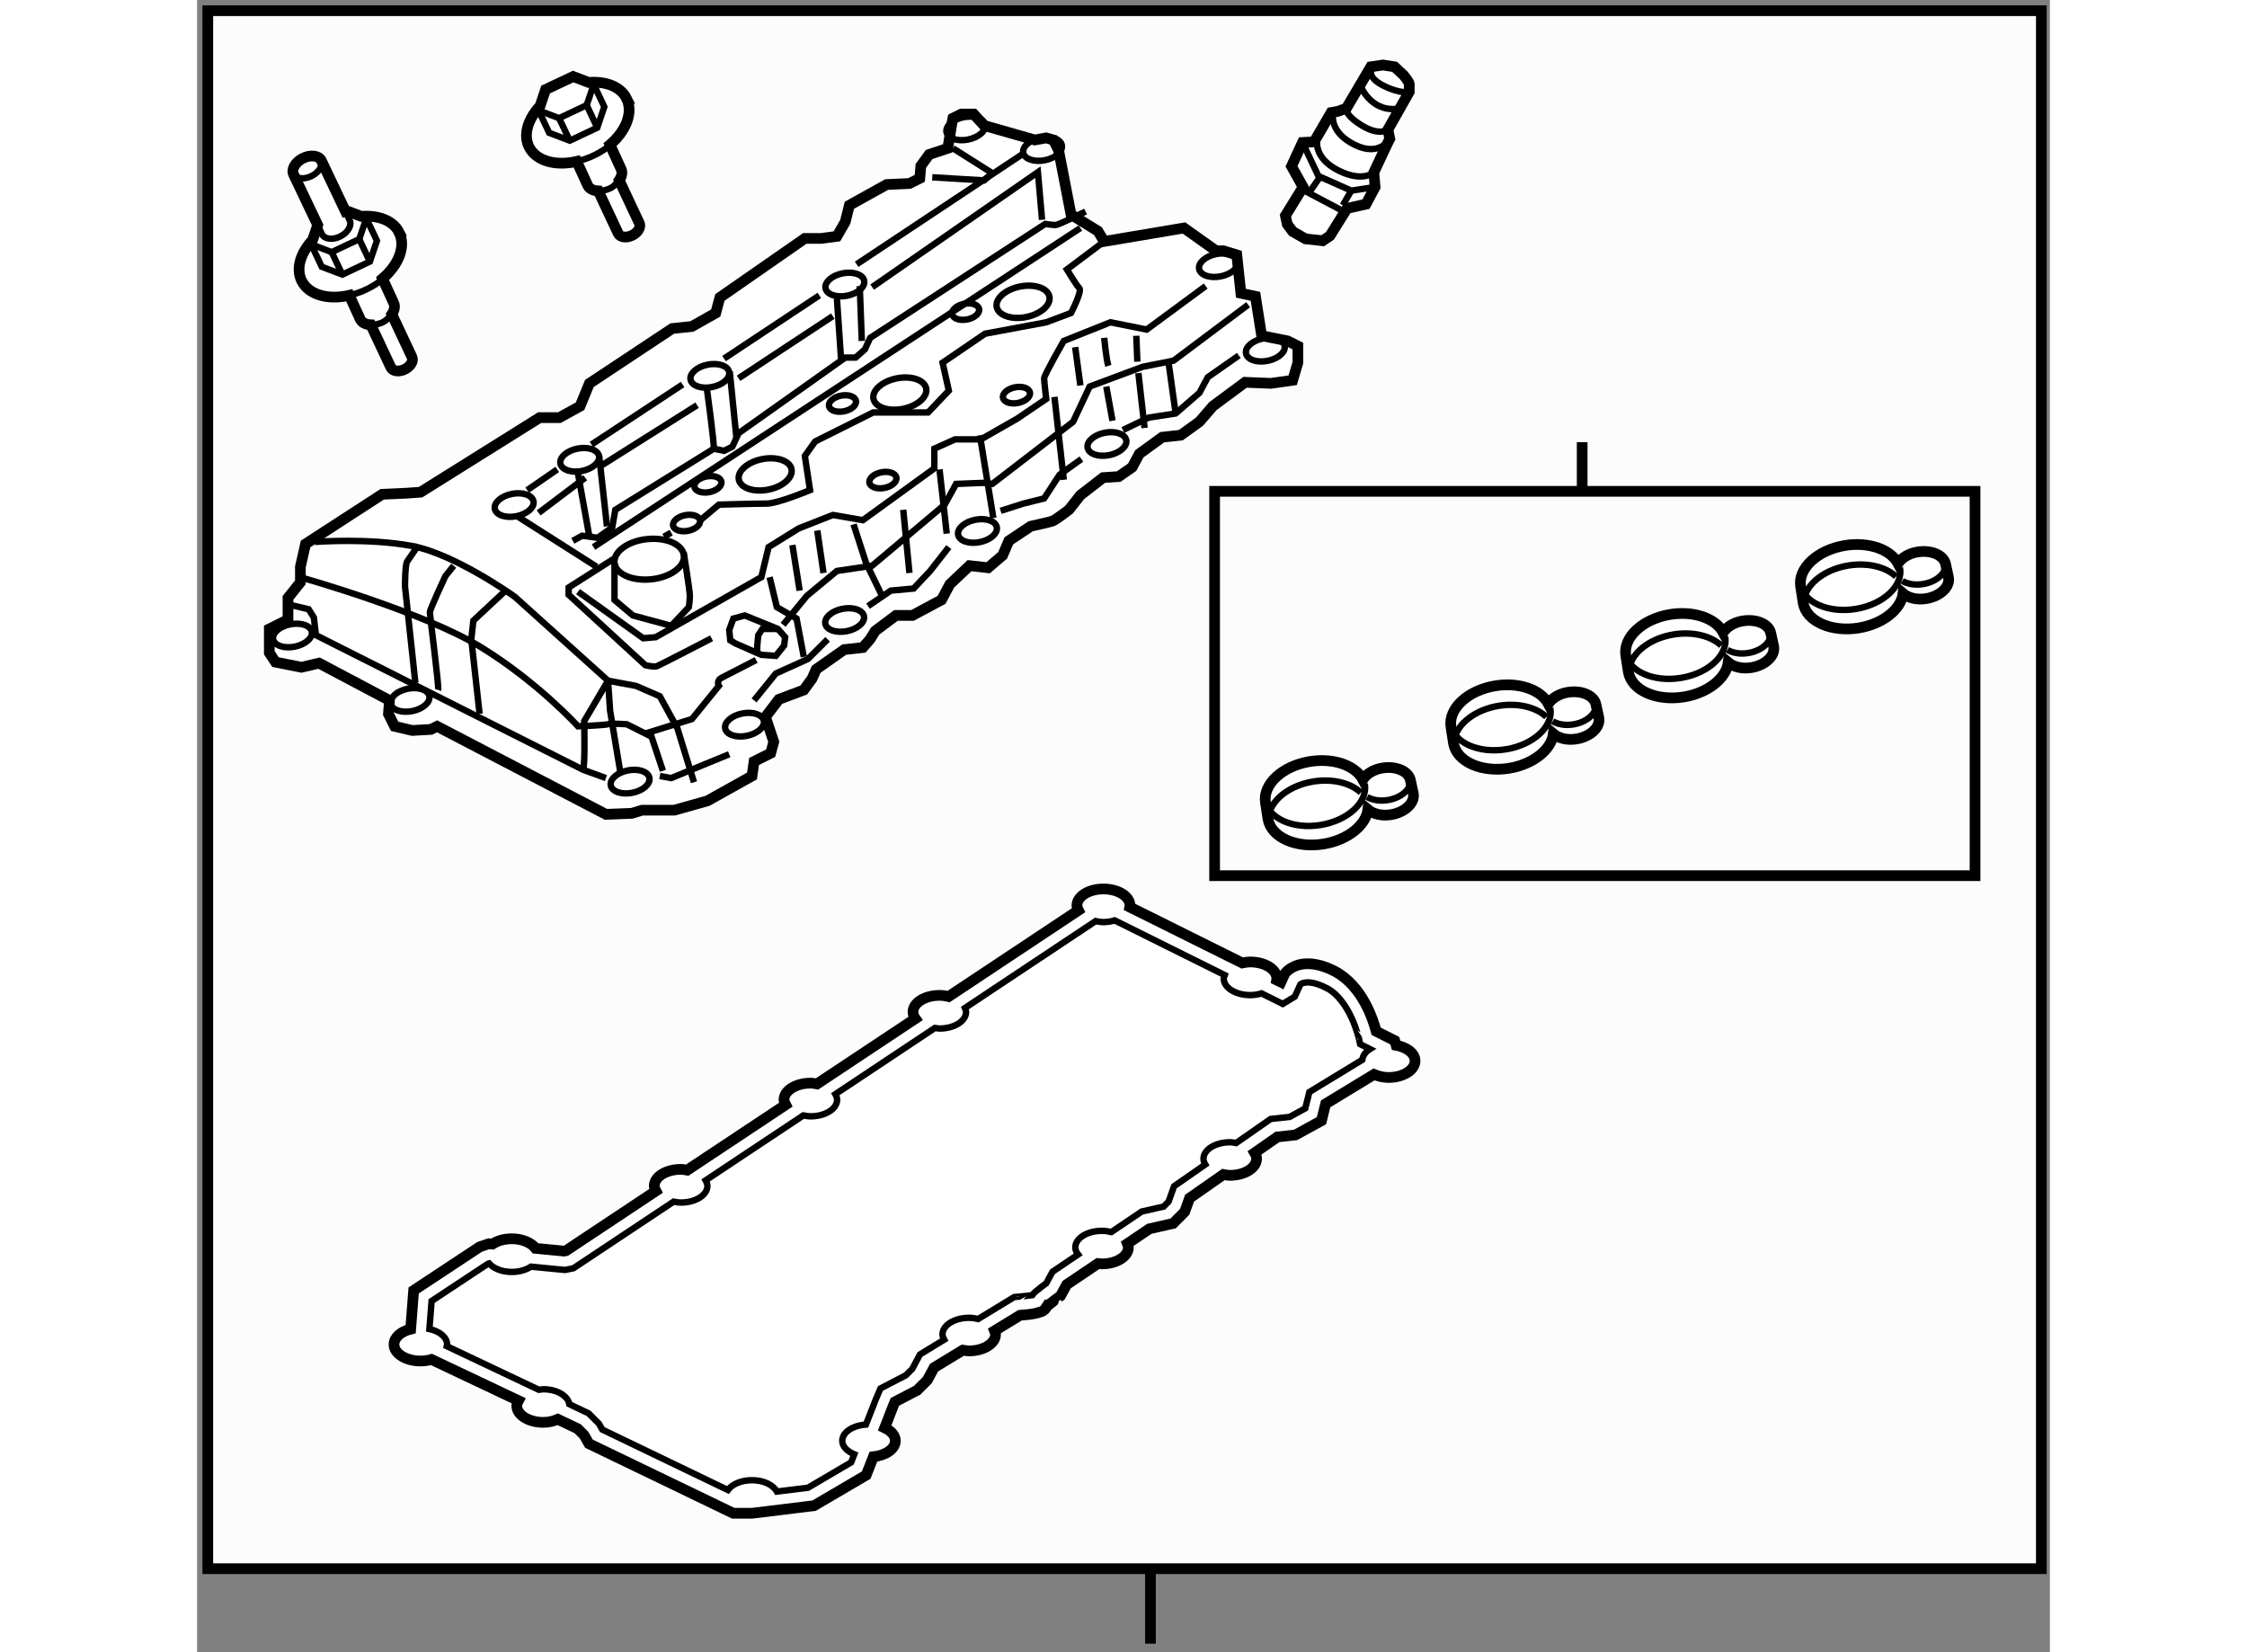 <?xml version="1.0" encoding="utf-8"?>
<!-- Generator: Adobe Illustrator 15.1.0, SVG Export Plug-In . SVG Version: 6.00 Build 0)  -->
<!DOCTYPE svg PUBLIC "-//W3C//DTD SVG 1.1//EN" "http://www.w3.org/Graphics/SVG/1.1/DTD/svg11.dtd">
<svg version="1.1" xmlns="http://www.w3.org/2000/svg" xmlns:xlink="http://www.w3.org/1999/xlink" x="0px" y="0px" width="244.8px"
	 height="180px" viewBox="57.633 29.096 86.55 77.179" enable-background="new 0 0 244.8 180" xml:space="preserve">
	
<rect x="57.633" y="29.096" width="86.55" height="77.179" fill="#808080" stroke="none"/>
	
<g><rect x="58.133" y="29.596" fill="#FCFCFC" stroke="#000000" stroke-width="0.5" width="85.65" height="72.777"></rect><line fill="none" stroke="#000000" stroke-width="0.5" x1="102.167" y1="102.373" x2="102.167" y2="105.875"></line></g><g><path fill="#FFFFFF" stroke="#000000" stroke-width="0.5" d="M75.924,32.947L75.2,32.671l-1.287,0.608l-0.26,0.771
			c-0.569,0.61-0.799,1.343-0.51,1.916c0.334,0.655,1.241,0.896,2.224,0.671l0.513,1.12c0.081,0.163,0.269,0.249,0.492,0.257
			l0.935,1.991c0.092,0.182,0.386,0.218,0.656,0.083c0.272-0.136,0.419-0.394,0.324-0.574l-0.936-1.995
			c0.124-0.182,0.163-0.379,0.082-0.539l-0.513-1.124c0.758-0.647,1.099-1.512,0.768-2.166h0.001
			C77.411,33.138,76.719,32.882,75.924,32.947z"></path><polyline fill="none" stroke="#000000" stroke-width="0.3" points="76.105,33.016 76.161,33.037 76.655,34.087 76.326,35.06 
			75.041,35.666 74.08,35.301 73.584,34.252 73.604,34.196 		"></polyline><polyline fill="none" stroke="#000000" stroke-width="0.3" points="76.161,33.037 75.832,34.008 74.544,34.617 73.584,34.252 		
			"></polyline><line fill="none" stroke="#000000" stroke-width="0.3" x1="75.041" y1="35.666" x2="74.544" y2="34.617"></line><line fill="none" stroke="#000000" stroke-width="0.3" x1="76.326" y1="35.06" x2="75.832" y2="34.008"></line><path fill="none" stroke="#000000" stroke-width="0.3" d="M75.469,36.609c0.253-0.064,0.511-0.157,0.763-0.284
			c0.262-0.129,0.495-0.283,0.702-0.456"></path><path fill="none" stroke="#000000" stroke-width="0.3" d="M76.372,38.014c0,0,0.634,0.021,0.885-0.422"></path></g><g><path fill="#FFFFFF" stroke="#000000" stroke-width="0.5" d="M65.3,39.203l-0.722-0.275l-0.026,0.013l-1.118-2.351
			c-0.124-0.235-0.513-0.277-0.869-0.096c-0.354,0.184-0.543,0.522-0.42,0.759l1.121,2.355l-0.236,0.698
			c-0.568,0.609-0.797,1.343-0.509,1.914c0.332,0.657,1.242,0.898,2.223,0.672l0.512,1.121c0.083,0.162,0.269,0.248,0.492,0.256
			l0.936,1.992c0.092,0.182,0.386,0.219,0.657,0.083c0.272-0.137,0.417-0.394,0.326-0.574l-0.937-1.994
			c0.122-0.183,0.163-0.38,0.08-0.541l-0.514-1.124c0.758-0.646,1.1-1.512,0.769-2.164l0.004-0.001
			C66.787,39.396,66.098,39.139,65.3,39.203z"></path><path fill="none" stroke="#000000" stroke-width="0.3" d="M62.127,37.219c0.123,0.234,0.512,0.276,0.866,0.094
			c0.356-0.181,0.546-0.521,0.422-0.755"></path><path fill="none" stroke="#000000" stroke-width="0.3" d="M64.548,38.941l0.208,0.436c0.122,0.234-0.067,0.575-0.422,0.757
			c-0.356,0.184-0.745,0.141-0.867-0.095l-0.204-0.431"></path><polyline fill="none" stroke="#000000" stroke-width="0.3" points="65.481,39.272 65.538,39.293 66.033,40.342 65.704,41.316 
			64.418,41.922 63.456,41.557 62.961,40.508 62.979,40.453 		"></polyline><polyline fill="none" stroke="#000000" stroke-width="0.3" points="65.538,39.293 65.208,40.266 63.921,40.874 62.961,40.508 		
			"></polyline><line fill="none" stroke="#000000" stroke-width="0.3" x1="64.418" y1="41.922" x2="63.921" y2="40.874"></line><line fill="none" stroke="#000000" stroke-width="0.3" x1="65.704" y1="41.316" x2="65.208" y2="40.266"></line><path fill="none" stroke="#000000" stroke-width="0.3" d="M64.847,42.865c0.253-0.063,0.509-0.157,0.762-0.283
			c0.261-0.13,0.496-0.285,0.701-0.455"></path><path fill="none" stroke="#000000" stroke-width="0.3" d="M65.747,44.27c0,0,0.636,0.023,0.887-0.421"></path></g><g><path fill="#FFFFFF" stroke="#000000" stroke-width="0.5" d="M108.472,39.17l0.825-1.337l-0.541-0.97l0.513-1.112l0.541-0.028
			l0.798-1.369l0.314-0.057l0.396-0.142l1.142-1.938l0.57-0.085l0.541,0.085L114,32.617c0,0,0.256,0.313,0.256,0.399
			s0,0.371,0,0.371l-0.998,1.765l0.088,0.429l-0.116,0.229l-0.628,1.34l0.058,0.684l-0.425,0.797l-0.884,0.199l-0.8,1.283
			l-0.34,0.228l-0.8-0.087l-0.597-0.341l-0.257-0.342L108.472,39.17z"></path><line fill="none" stroke="#000000" stroke-width="0.3" x1="109.411" y1="38.03" x2="111.036" y2="38.888"></line><path fill="none" stroke="#000000" stroke-width="0.3" d="M109.953,35.694c0,0-0.143,0.799,0.998,1.368
			c1.14,0.57,1.651,0.086,1.651,0.086"></path><polyline fill="none" stroke="#000000" stroke-width="0.3" points="109.269,35.751 110.011,37.318 111.548,38.002 112.832,37.802 
					"></polyline><line fill="none" stroke="#000000" stroke-width="0.3" x1="109.584" y1="38.088" x2="110.039" y2="37.433"></line><line fill="none" stroke="#000000" stroke-width="0.3" x1="111.15" y1="38.687" x2="111.548" y2="38.002"></line><path fill="none" stroke="#000000" stroke-width="0.3" d="M110.693,34.496c0,0-0.142,0.8,1.027,1.37
			c1.169,0.569,1.626-0.286,1.626-0.286"></path><path fill="none" stroke="#000000" stroke-width="0.3" d="M111.319,34.155c0,0-0.113,0.285,0.713,0.798
			c0.828,0.512,1.226,0.198,1.226,0.198"></path><path fill="none" stroke="#000000" stroke-width="0.3" d="M112.49,32.332c0,0-0.229,0.37,0.569,0.77
			c0.798,0.399,1.197,0.286,1.197,0.286"></path><path fill="none" stroke="#000000" stroke-width="0.3" d="M111.977,33.101c0,0,0.454,1.196,1.68,1.083"></path></g><g><path fill="#FFFFFF" stroke="#000000" stroke-width="0.5" d="M61.878,58.039l-0.871,0.436v0.436v0.678l0.29,0.436l1.21,0.241
			l0.822-0.193l3.29,1.742l-0.048,0.629l0.29,0.581l0.822,0.193l0.871-0.049l0.29-0.145l7.888,4.112l1.209-0.048l0.484-0.146h1.5
			l1.548-0.436l2.081-1.161l0.097-0.678l0.774-0.387l0.146-0.532l-0.388-1.161l0.629-0.823l1.161-0.436l0.387-0.531l0.194-0.436
			l1.307-0.92l0.871-0.097l0.339-0.387l0.241-0.388l0.968-0.726h0.774l1.355-0.726l0.387-0.727l0.919-0.87l0.871,0.097l0.677-0.581
			l0.291-0.678l1.016-0.677c0,0,0.871-0.193,1.017-0.242c0.145-0.048,0.774-0.532,0.774-0.532l0.532-0.677l1.064-0.823l0.726-0.048
			l0.629-0.436l0.339-0.63l1.064-0.773l0.871-0.097l0.871-0.629l0.628-0.727l1.501-1.112l1.21,0.049l1.016-0.146l0.242-0.823v-0.773
			l-0.484-0.242l-1.209-0.242l-0.29-1.838l-0.679-0.146l-0.192-1.791l-0.63-0.193h-0.339l-1.499-1.064l-3.727,0.629l-0.291-0.483
			l-1.257-0.774l-0.581-3l-0.241-0.483l-0.339-0.097l-0.532,0.097l-2.371-0.678l-0.484-0.532h-0.581l-0.387,0.193l-0.049,0.242
			L92.7,36.023l-0.871,0.29l-0.388,0.533l-0.048,0.58l-0.484,0.242l-1.064,0.048l-1.742,0.968l-0.192,0.774l-0.389,0.677
			l-0.726,0.098h-0.773l-3.968,2.758l-0.194,0.726l-1.112,0.629l-0.92,0.097l-3.87,2.565l-0.436,1.063l-0.968,0.533h-0.919
			l-5.565,3.483l-0.677,0.048l-1.113,0.049l-3.58,2.322l-0.242,1.065v0.726l-0.58,0.726V58.039z"></path><polyline fill="none" stroke="#000000" stroke-width="0.3" points="62.022,57.362 62.845,57.556 63.087,57.942 63.184,58.766 
			75.668,65.056 76.732,65.442 		"></polyline><path fill="none" stroke="#000000" stroke-width="0.3" d="M63.135,54.41c0,0,2.517-0.193,4.549,0.193
			c2.032,0.388,4.791,2.371,4.791,2.371l4.354,3.919l0.097,1.403l0.483,2.903"></path><path fill="none" stroke="#000000" stroke-width="0.3" d="M75.668,65.056c0.096-0.291,0.048-2.274,0.048-2.274l1.113-1.888
			l1.307,0.242l1.112,0.484l0.823,1.5l0.773,2.516"></path><path fill="none" stroke="#000000" stroke-width="0.3" d="M67.829,60.991l-0.484-4.5c0,0,0-1.017,0.097-1.161
			c0.098-0.146,0.533-0.774,0.533-0.774"></path><polyline fill="none" stroke="#000000" stroke-width="0.3" points="71.99,56.733 70.538,58.088 70.442,58.959 70.829,62.442 		"></polyline><path fill="none" stroke="#000000" stroke-width="0.3" d="M68.894,61.329c0.048-0.145-0.388-3.483-0.388-3.629
			c0-0.145,0.726-1.693,0.726-1.693l0.388-0.483"></path><path fill="none" stroke="#000000" stroke-width="0.3" d="M62.604,56.104c0,0,5.661,1.598,8.322,3.242
			c2.661,1.646,4.5,3.678,4.5,3.678s1.258-0.049,1.403-0.098c0.145-0.048,0.871,0,0.871,0l1.161,0.581l0.531,1.597"></path><ellipse transform="matrix(0.981 -0.193 0.193 0.981 -9.56 18.083)" fill="none" stroke="#000000" stroke-width="0.3" cx="87.91" cy="58.044" rx="0.92" ry="0.532"></ellipse><ellipse transform="matrix(0.981 -0.193 0.193 0.981 -8.632 19.148)" fill="none" stroke="#000000" stroke-width="0.3" cx="94.097" cy="53.936" rx="0.92" ry="0.533"></ellipse><ellipse transform="matrix(0.981 -0.193 0.193 0.981 -7.735 20.238)" fill="none" stroke="#000000" stroke-width="0.3" cx="100.146" cy="49.872" rx="0.92" ry="0.533"></ellipse><ellipse transform="matrix(0.981 -0.193 0.193 0.981 -6.747 21.582)" fill="none" stroke="#000000" stroke-width="0.3" cx="107.549" cy="45.468" rx="0.92" ry="0.533"></ellipse><ellipse transform="matrix(0.981 -0.193 0.193 0.981 -10.58 17.219)" fill="none" stroke="#000000" stroke-width="0.3" cx="83.21" cy="62.984" rx="0.92" ry="0.533"></ellipse><ellipse transform="matrix(0.981 -0.193 0.193 0.981 -11.209 16.289)" fill="none" stroke="#000000" stroke-width="0.3" cx="77.888" cy="65.597" rx="0.92" ry="0.533"></ellipse><ellipse transform="matrix(0.981 -0.193 0.193 0.981 -10.649 14.185)" fill="none" stroke="#000000" stroke-width="0.3" cx="67.581" cy="61.823" rx="0.92" ry="0.533"></ellipse><ellipse transform="matrix(0.981 -0.193 0.193 0.981 -10.188 13.112)" fill="none" stroke="#000000" stroke-width="0.3" cx="62.113" cy="58.774" rx="0.92" ry="0.532"></ellipse><ellipse transform="matrix(0.981 -0.193 0.193 0.981 -8.814 14.998)" fill="none" stroke="#000000" stroke-width="0.3" cx="72.468" cy="52.678" rx="0.92" ry="0.532"></ellipse><ellipse transform="matrix(0.981 -0.193 0.193 0.981 -8.34 15.513)" fill="none" stroke="#000000" stroke-width="0.3" cx="75.516" cy="50.597" rx="0.919" ry="0.533"></ellipse><ellipse transform="matrix(0.981 -0.193 0.193 0.981 -7.476 16.66)" fill="none" stroke="#000000" stroke-width="0.3" cx="81.613" cy="46.63" rx="0.919" ry="0.533"></ellipse><ellipse transform="matrix(0.981 -0.193 0.193 0.981 -8.312 17.216)" fill="none" stroke="#000000" stroke-width="0.3" cx="84.188" cy="51.262" rx="1.255" ry="0.727"></ellipse><path fill="none" stroke="#000000" stroke-width="0.3" d="M80.375,55.047c0.053,0.519-0.628,1.015-1.524,1.109
			c-0.896,0.094-1.667-0.25-1.72-0.769c-0.055-0.518,0.627-1.015,1.521-1.108C79.549,54.185,80.316,54.526,80.375,55.047z"></path><ellipse transform="matrix(0.981 -0.193 0.193 0.981 -8.444 16.665)" fill="none" stroke="#000000" stroke-width="0.3" cx="81.496" cy="51.766" rx="0.641" ry="0.372"></ellipse><ellipse transform="matrix(0.981 -0.193 0.193 0.981 -7.465 18.36)" fill="none" stroke="#000000" stroke-width="0.3" cx="90.479" cy="47.487" rx="1.255" ry="0.727"></ellipse><ellipse transform="matrix(0.981 -0.193 0.193 0.981 -7.6 17.806)" fill="none" stroke="#000000" stroke-width="0.3" cx="87.787" cy="47.992" rx="0.641" ry="0.372"></ellipse><ellipse transform="matrix(0.981 -0.193 0.193 0.981 -6.529 19.391)" fill="none" stroke="#000000" stroke-width="0.3" cx="96.237" cy="43.197" rx="1.255" ry="0.727"></ellipse><ellipse transform="matrix(0.981 -0.193 0.193 0.981 -6.666 18.835)" fill="none" stroke="#000000" stroke-width="0.3" cx="93.543" cy="43.702" rx="0.641" ry="0.372"></ellipse><ellipse transform="matrix(0.981 -0.193 0.193 0.981 -8.826 16.578)" fill="none" stroke="#000000" stroke-width="0.3" cx="80.528" cy="53.508" rx="0.641" ry="0.371"></ellipse><ellipse transform="matrix(0.981 -0.193 0.193 0.981 -8.254 18.237)" fill="none" stroke="#000000" stroke-width="0.3" cx="89.673" cy="51.573" rx="0.641" ry="0.372"></ellipse><ellipse transform="matrix(0.981 -0.193 0.193 0.981 -7.373 19.365)" fill="none" stroke="#000000" stroke-width="0.3" cx="95.916" cy="47.605" rx="0.641" ry="0.372"></ellipse><ellipse transform="matrix(0.981 -0.193 0.193 0.981 -6.528 17.738)" fill="none" stroke="#000000" stroke-width="0.3" cx="87.903" cy="42.42" rx="0.92" ry="0.533"></ellipse><ellipse transform="matrix(0.981 -0.193 0.193 0.981 -5.014 18.753)" fill="none" stroke="#000000" stroke-width="0.3" cx="93.565" cy="35.065" rx="0.919" ry="0.532"></ellipse><ellipse transform="matrix(0.981 -0.193 0.193 0.981 -5.135 19.411)" fill="none" stroke="#000000" stroke-width="0.3" cx="97.145" cy="36.082" rx="0.919" ry="0.533"></ellipse><ellipse transform="matrix(0.981 -0.193 0.193 0.981 -6.027 21.157)" fill="none" stroke="#000000" stroke-width="0.3" cx="105.372" cy="41.452" rx="0.919" ry="0.532"></ellipse><polygon fill="none" stroke="#000000" stroke-width="0.3" points="82.78,59.152 83.99,59.685 84.668,59.732 85.055,59.249 
			85.103,58.861 84.764,58.475 83.216,57.846 82.684,57.991 82.49,58.523 82.539,59.007 		"></polygon><polyline fill="none" stroke="#000000" stroke-width="0.3" points="84.764,58.475 84.038,58.475 83.846,58.766 83.797,59.297 
			83.797,59.588 		"></polyline><path fill="none" stroke="#000000" stroke-width="0.3" d="M77.131,55.388v1.732l0.859,0.726l1.791,0.484l0.822-0.871
			c0,0,0.048-0.29,0.048-0.532s-0.29-2.032-0.29-2.032"></path><polyline fill="none" stroke="#000000" stroke-width="0.3" points="91.975,37.378 94.394,37.523 94.78,37.185 92.941,36.023 		"></polyline><path fill="none" stroke="#000000" stroke-width="0.3" d="M77.119,55.185l-2.129,1.354v0.339l3.581,3.29
			c0,0,0.387,0.098,0.531,0.049c0.146-0.049,2.565-1.307,2.565-1.307"></path><path fill="none" stroke="#000000" stroke-width="0.3" d="M75.426,56.733l3.048,2.177l0.581-0.049l4.936-2.806l0.338-1.403
			l1.404-0.871l1.597-0.629l1.403,0.242l3.338-2.42v-0.919l0.968-0.436h1.21l1.693-0.968l1.355-0.919c0,0-0.097-0.823-0.097-0.968
			c0-0.146,0.918-1.742,0.918-1.742l2.178-0.871l1.694,0.339l2.758-2.032"></path><line fill="none" stroke="#000000" stroke-width="0.3" x1="79.441" y1="54.168" x2="79.781" y2="53.975"></line><path fill="none" stroke="#000000" stroke-width="0.3" d="M81.157,53.384l0.849-0.715c0,0,1.694-0.049,2.227-0.049
			c0.531,0,2.032-0.629,2.032-0.629l-0.242-1.597l0.483-0.678l2.71-1.354h2.564l0.968-1.017l-0.291-1.307l1.985-1.354l2.854-0.532
			l1.161-0.436c0,0,0.531-1.016,0.387-1.161c-0.146-0.146-0.581-0.871-0.581-0.871l1.742-1.307"></path><line fill="none" stroke="#000000" stroke-width="0.3" x1="73.055" y1="51.991" x2="74.458" y2="51.023"></line><line fill="none" stroke="#000000" stroke-width="0.3" x1="76.055" y1="49.862" x2="80.313" y2="47.056"></line><line fill="none" stroke="#000000" stroke-width="0.3" x1="82.249" y1="45.846" x2="86.7" y2="42.895"></line><line fill="none" stroke="#000000" stroke-width="0.3" x1="88.441" y1="41.442" x2="96.243" y2="36.259"></line><line fill="none" stroke="#000000" stroke-width="0.3" x1="72.57" y1="53.2" x2="76.297" y2="55.572"></line><path fill="none" stroke="#000000" stroke-width="0.3" d="M75.184,54.361l0.436-0.241l0.726,0.097l0.678-0.483l0.145-0.823
			l4.598-2.854l0.484,0.097l0.387-0.193l0.29-0.629l4.984-3.532h0.482l0.436-0.387l0.243-0.533l8.177-5.322
			c0,0,0.339,0.049,0.483,0.049c0.146,0,1.403-0.63,1.403-0.63"></path><line fill="none" stroke="#000000" stroke-width="0.3" x1="75.426" y1="51.217" x2="75.958" y2="54.168"></line><line fill="none" stroke="#000000" stroke-width="0.3" x1="76.418" y1="50.42" x2="76.78" y2="53.685"></line><path fill="none" stroke="#000000" stroke-width="0.3" d="M81.765,50.056c0.049-0.146-0.34-2.952-0.34-2.952"></path><line fill="none" stroke="#000000" stroke-width="0.3" x1="82.515" y1="46.452" x2="82.829" y2="49.571"></line><line fill="none" stroke="#000000" stroke-width="0.3" x1="87.521" y1="43.039" x2="87.716" y2="45.895"></line><line fill="none" stroke="#000000" stroke-width="0.3" x1="88.587" y1="42.459" x2="88.684" y2="45.023"></line><line fill="none" stroke="#000000" stroke-width="0.3" x1="73.587" y1="53.056" x2="75.764" y2="51.41"></line><line fill="none" stroke="#000000" stroke-width="0.3" x1="76.539" y1="50.83" x2="80.99" y2="48.023"></line><line fill="none" stroke="#000000" stroke-width="0.3" x1="82.926" y1="46.766" x2="87.329" y2="43.862"></line><polyline fill="none" stroke="#000000" stroke-width="0.3" points="89.167,42.508 96.91,37.137 97.103,39.362 		"></polyline><polyline fill="none" stroke="#000000" stroke-width="0.3" points="79.248,65.346 79.781,65.442 81.425,64.765 82.49,64.329 		"></polyline><polyline fill="none" stroke="#000000" stroke-width="0.3" points="83.651,61.813 84.668,60.556 86.168,59.878 87.087,58.959 		
			"></polyline><polyline fill="none" stroke="#000000" stroke-width="0.3" points="88.974,57.41 90.038,56.685 91.104,56.588 91.877,55.766 
			92.748,54.652 		"></polyline><polyline fill="none" stroke="#000000" stroke-width="0.3" points="95.168,52.959 96.231,52.62 97.2,52.378 97.926,51.266 
			98.942,50.539 		"></polyline><polyline fill="none" stroke="#000000" stroke-width="0.3" points="100.877,49.185 102.087,48.604 103.345,48.41 104.458,47.443 
			104.845,46.717 106.296,45.701 		"></polyline><path fill="none" stroke="#000000" stroke-width="0.3" d="M78.571,63.361l2.177-0.677l1.258-1.549c0,0-0.146-0.242,0.146-0.387
			c0.29-0.146,1.597-0.822,1.597-0.822"></path><polyline fill="none" stroke="#000000" stroke-width="0.3" points="85.007,58.281 86.119,56.927 87.521,55.766 89.167,55.523 
			92.555,52.669 93.087,51.701 94.345,51.652 94.78,51.701 98.554,48.798 99.329,47.152 101.796,46.232 103.248,45.942 
			106.731,43.33 		"></polyline><polyline fill="none" stroke="#000000" stroke-width="0.3" points="84.377,56.056 84.716,57.459 85.635,57.991 85.974,59.781 		
			"></polyline><polyline fill="none" stroke="#000000" stroke-width="0.3" points="88.297,53.588 88.877,55.378 89.603,56.878 		"></polyline><line fill="none" stroke="#000000" stroke-width="0.3" x1="85.442" y1="54.556" x2="85.78" y2="56.685"></line><line fill="none" stroke="#000000" stroke-width="0.3" x1="86.604" y1="53.878" x2="86.894" y2="55.862"></line><line fill="none" stroke="#000000" stroke-width="0.3" x1="90.619" y1="52.91" x2="90.909" y2="55.862"></line><line fill="none" stroke="#000000" stroke-width="0.3" x1="92.313" y1="51.023" x2="92.651" y2="54.023"></line><line fill="none" stroke="#000000" stroke-width="0.3" x1="94.199" y1="49.427" x2="94.829" y2="53.298"></line><line fill="none" stroke="#000000" stroke-width="0.3" x1="97.683" y1="47.637" x2="98.118" y2="51.508"></line><line fill="none" stroke="#000000" stroke-width="0.3" x1="101.506" y1="44.781" x2="101.555" y2="45.991"></line><line fill="none" stroke="#000000" stroke-width="0.3" x1="98.651" y1="45.313" x2="98.894" y2="47.104"></line><path fill="none" stroke="#000000" stroke-width="0.3" d="M100.006,44.878c0,0,0.098,1.017,0.193,1.307"></path><line fill="none" stroke="#000000" stroke-width="0.3" x1="103.007" y1="45.991" x2="103.345" y2="48.41"></line><line fill="none" stroke="#000000" stroke-width="0.3" x1="100.104" y1="47.152" x2="100.394" y2="48.749"></line><line fill="none" stroke="#000000" stroke-width="0.3" x1="101.603" y1="46.523" x2="101.893" y2="49.088"></line><line fill="none" stroke="#000000" stroke-width="0.3" x1="76.151" y1="54.652" x2="98.894" y2="39.749"></line></g>



	
<g><path fill="#FFFFFF" stroke="#000000" stroke-width="0.5" d="M113.643,77.922l-0.009-0.033l-0.055-0.182l-0.867-0.436
			c-0.152-0.563-0.637-2.094-1.91-2.792c-0.504-0.264-0.93-0.364-1.285-0.364c-0.668-0.005-1.008,0.373-1.051,0.438l-0.029,0.035
			l-0.176,0.386l-0.212-0.105c0.002-0.022,0.02-0.042,0.02-0.064c0-0.428-0.554-0.774-1.239-0.774c-0.133,0-0.254,0.023-0.374,0.047
			l-5.267-2.617c0.003-0.023,0.021-0.043,0.021-0.066c0-0.428-0.555-0.774-1.239-0.774c-0.686,0-1.239,0.347-1.239,0.774
			c0,0.079,0.037,0.15,0.072,0.223l-6.063,4.028c-0.135-0.031-0.275-0.054-0.427-0.054c-0.686,0-1.239,0.347-1.239,0.774
			c0,0.112,0.042,0.217,0.109,0.313l-4.592,3.05c-0.1-0.016-0.194-0.037-0.303-0.037c-0.685,0-1.239,0.347-1.239,0.774
			c0,0.084,0.037,0.161,0.077,0.237l-4.598,3.054c-0.099-0.016-0.194-0.037-0.301-0.037c-0.685,0-1.239,0.347-1.239,0.774
			c0,0.084,0.036,0.161,0.076,0.236l-4.198,2.789l-0.092,0.019l-1.332-0.129c-0.198-0.264-0.617-0.447-1.113-0.447
			c-0.358,0-0.676,0.098-0.902,0.249l-0.167-0.016l-0.377,0.127l-0.05,0.018l-3.084,2.036l-0.017,0.214l-0.122,1.591
			c-0.456,0.114-0.779,0.392-0.779,0.717c0,0.428,0.555,0.774,1.239,0.774c0.185,0,0.354-0.028,0.512-0.072l4.061,1.924
			c-0.041,0.077-0.077,0.155-0.077,0.241c0,0.427,0.554,0.774,1.239,0.774c0.256,0,0.479-0.061,0.677-0.144l0.929,0.44l0.295,0.295
			l0.165,0.289l0.066,0.115l6.743,3.251h0.874l2.902-0.356l2.432-1.427l0.336-0.857c0.578-0.065,1.026-0.367,1.026-0.748
			c0-0.251-0.203-0.463-0.498-0.604l0.401-1.028l0.077-0.185l0.974-0.508l0.061-0.029l0.437-0.436l0.043-0.045l0.314-0.581
			l1.344-0.817c0.095,0.015,0.186,0.036,0.289,0.036c0.685,0,1.239-0.347,1.239-0.774c0-0.057-0.032-0.108-0.052-0.161l1.196-0.73
			c0.099-0.007,0.249-0.019,0.408-0.036c0.135-0.018,0.271-0.039,0.4-0.072c0.117-0.065,0.249,0.01,0.443-0.301l0.005,0.003
			c0.063-0.086,0.551-0.436,0.551-0.438l0.082-0.058l0.29-0.53l1.466-0.988c0.061,0.004,0.114,0.021,0.176,0.021
			c0.686,0,1.24-0.347,1.24-0.774c0-0.06-0.034-0.111-0.054-0.167l1.034-0.698l0.984-0.224l0.123-0.025l0.476-0.478l0.067-0.071
			l0.228-0.635l1.583-1.104c0.102,0.018,0.198,0.039,0.307,0.039c0.685,0,1.239-0.348,1.239-0.775c0-0.099-0.036-0.191-0.089-0.278
			l1.063-0.741l0.761-0.083l0.086-0.011l1.212-0.666l0.193-0.785l2.262-1.375c0.197,0.082,0.42,0.142,0.676,0.142
			c0.685,0,1.239-0.347,1.239-0.774C114.528,78.303,114.152,78.019,113.643,77.922z"></path><path fill="none" stroke="#000000" stroke-width="0.3" d="M112.421,78.1l-0.459-0.23l-0.043-0.203
			c-0.006,0-0.099-0.463-0.351-1.011c-0.249-0.552-0.654-1.146-1.167-1.402c-0.411-0.213-0.699-0.269-0.885-0.269
			c-0.205,0.003-0.303,0.061-0.345,0.093l-0.263,0.576l-0.116,0.069l-0.445,0.269l-0.99-0.492c-0.161,0.049-0.337,0.08-0.528,0.08
			c-0.685,0-1.239-0.347-1.239-0.774c0-0.057,0.033-0.105,0.051-0.159l-5.143-2.557c-0.161,0.048-0.337,0.079-0.527,0.079
			c-0.13,0-0.247-0.023-0.365-0.046l-6.11,4.063c0.022,0.06,0.058,0.116,0.058,0.181c0,0.428-0.555,0.774-1.239,0.774
			c-0.076,0-0.143-0.019-0.216-0.027l-4.652,3.093c0.047,0.083,0.083,0.168,0.083,0.261c0,0.428-0.554,0.774-1.239,0.774
			c-0.12,0-0.228-0.022-0.338-0.042l-4.566,3.035c0.047,0.083,0.084,0.168,0.084,0.261c0,0.428-0.555,0.774-1.24,0.774
			c-0.119,0-0.228-0.022-0.337-0.042l-4.682,3.112l-0.084,0.016l-0.31,0.063l-1.588-0.154c-0.226,0.149-0.542,0.247-0.898,0.247
			c-0.462,0-0.848-0.165-1.061-0.398l-0.055,0.018l-2.628,1.739l-0.103,1.306c0.479,0.106,0.827,0.387,0.827,0.723
			c0,0.026-0.021,0.049-0.024,0.074l4.314,2.044c0.069-0.008,0.132-0.026,0.204-0.026c0.642,0,1.15,0.309,1.215,0.698l0.9,0.427
			l0.056,0.056l0.429,0.429l0.028,0.05l0.125,0.222l5.869,2.825c0.194-0.271,0.624-0.459,1.127-0.459
			c0.547,0,0.996,0.225,1.161,0.531l1.451-0.178l2.02-1.187l0.146-0.374c-0.33-0.14-0.562-0.364-0.562-0.632
			c0-0.398,0.486-0.715,1.105-0.758l0.472-1.205l0.207-0.482l1.186-0.617l0.298-0.295l0.363-0.678l1.131-0.689
			c-0.043-0.078-0.08-0.159-0.08-0.247c0-0.428,0.555-0.774,1.239-0.774c0.152,0,0.294,0.022,0.429,0.053l1.686-1.026l0.113-0.008
			c0-0.001,0.55-0.048,0.73-0.079c0.128-0.182,0.253-0.229,0.397-0.365c0.098-0.077,0.189-0.145,0.254-0.19l0.289-0.535l1.197-0.808
			c-0.079-0.103-0.13-0.211-0.13-0.331c0-0.428,0.555-0.774,1.239-0.774c0.158,0,0.307,0.022,0.445,0.056l1.421-0.959l0.081-0.017
			l0.941-0.214l0.23-0.232l0.256-0.716l1.459-1.017c-0.049-0.083-0.085-0.171-0.085-0.265c0-0.427,0.555-0.774,1.239-0.774
			c0.101,0,0.191,0.021,0.286,0.036l1.611-1.122l0.109-0.013l0.784-0.086l0.726-0.399l0.191-0.762l2.473-1.505
			C112.089,78.404,112.213,78.229,112.421,78.1z"></path></g>



	
<g><rect x="105.164" y="52.047" fill="#FCFCFC" stroke="#000000" stroke-width="0.5" width="35.522" height="17.954"></rect><line fill="none" stroke="#000000" stroke-width="0.5" x1="122.334" y1="52.047" x2="122.334" y2="49.75"></line></g><g><path fill="#FFFFFF" stroke="#000000" stroke-width="0.5" d="M114.314,65.557c-0.076-0.429-0.661-0.69-1.313-0.585
			c-0.42,0.068-0.744,0.281-0.913,0.536c-0.35-0.655-1.368-1.021-2.485-0.838c-1.284,0.213-2.205,1.075-2.061,1.927l0.118,0.765
			c0.148,0.85,1.31,1.368,2.596,1.159c1.126-0.187,1.973-0.869,2.068-1.609c0.243,0.205,0.642,0.31,1.08,0.239
			c0.652-0.108,1.117-0.544,1.044-0.975L114.314,65.557z"></path><path fill="none" stroke="#000000" stroke-width="0.3" d="M111.996,66.12c-0.47-0.446-1.319-0.665-2.235-0.515
			c-0.998,0.166-1.778,0.725-2.007,1.366"></path><path fill="none" stroke="#000000" stroke-width="0.3" d="M112.286,66.323c0.244,0.147,0.6,0.208,0.975,0.146
			c0.65-0.107,1.119-0.543,1.043-0.973"></path><path fill="none" stroke="#000000" stroke-width="0.3" d="M107.523,66.478c0.146,0.85,1.31,1.367,2.596,1.155
			c1.283-0.211,2.21-1.074,2.061-1.925"></path></g><g><path fill="#FFFFFF" stroke="#000000" stroke-width="0.5" d="M122.98,62.02c-0.076-0.429-0.66-0.69-1.313-0.585
			c-0.42,0.068-0.745,0.281-0.914,0.536c-0.35-0.655-1.368-1.021-2.485-0.838c-1.284,0.213-2.205,1.075-2.061,1.927l0.118,0.765
			c0.148,0.85,1.31,1.368,2.596,1.159c1.126-0.187,1.973-0.869,2.068-1.609c0.244,0.205,0.642,0.31,1.08,0.239
			c0.652-0.108,1.117-0.544,1.045-0.975L122.98,62.02z"></path><path fill="none" stroke="#000000" stroke-width="0.3" d="M120.663,62.583c-0.47-0.446-1.319-0.665-2.235-0.515
			c-0.998,0.166-1.778,0.725-2.007,1.366"></path><path fill="none" stroke="#000000" stroke-width="0.3" d="M120.953,62.787c0.245,0.147,0.6,0.208,0.975,0.146
			c0.65-0.107,1.119-0.543,1.043-0.973"></path><path fill="none" stroke="#000000" stroke-width="0.3" d="M116.19,62.941c0.146,0.85,1.31,1.367,2.596,1.155
			c1.283-0.211,2.21-1.074,2.061-1.925"></path></g><g><path fill="#FFFFFF" stroke="#000000" stroke-width="0.5" d="M131.147,58.687c-0.076-0.429-0.66-0.69-1.313-0.585
			c-0.42,0.068-0.745,0.281-0.913,0.536c-0.35-0.655-1.369-1.021-2.486-0.838c-1.283,0.213-2.205,1.075-2.061,1.927l0.119,0.765
			c0.148,0.85,1.309,1.368,2.596,1.159c1.125-0.187,1.973-0.869,2.068-1.609c0.243,0.205,0.642,0.31,1.079,0.239
			c0.652-0.108,1.117-0.544,1.045-0.975L131.147,58.687z"></path><path fill="none" stroke="#000000" stroke-width="0.3" d="M128.83,59.25c-0.471-0.446-1.32-0.665-2.236-0.515
			c-0.998,0.166-1.777,0.725-2.006,1.366"></path><path fill="none" stroke="#000000" stroke-width="0.3" d="M129.119,59.453c0.245,0.147,0.601,0.208,0.976,0.146
			c0.65-0.107,1.119-0.543,1.043-0.973"></path><path fill="none" stroke="#000000" stroke-width="0.3" d="M124.357,59.607c0.146,0.85,1.309,1.367,2.596,1.155
			c1.283-0.211,2.209-1.074,2.061-1.925"></path></g><g><path fill="#FFFFFF" stroke="#000000" stroke-width="0.5" d="M139.314,55.465c-0.076-0.429-0.66-0.69-1.313-0.585
			c-0.42,0.068-0.745,0.281-0.913,0.536c-0.35-0.655-1.369-1.021-2.486-0.838c-1.283,0.213-2.205,1.075-2.061,1.927l0.119,0.765
			c0.148,0.85,1.309,1.368,2.596,1.159c1.125-0.187,1.973-0.869,2.068-1.609c0.243,0.205,0.642,0.31,1.079,0.239
			c0.652-0.108,1.117-0.544,1.045-0.975L139.314,55.465z"></path><path fill="none" stroke="#000000" stroke-width="0.3" d="M136.997,56.029c-0.471-0.446-1.32-0.665-2.236-0.515
			c-0.998,0.166-1.777,0.725-2.006,1.366"></path><path fill="none" stroke="#000000" stroke-width="0.3" d="M137.286,56.232c0.245,0.147,0.601,0.208,0.976,0.146
			c0.65-0.107,1.119-0.543,1.043-0.973"></path><path fill="none" stroke="#000000" stroke-width="0.3" d="M132.524,56.386c0.146,0.85,1.309,1.367,2.596,1.155
			c1.283-0.211,2.209-1.074,2.061-1.925"></path></g>


</svg>